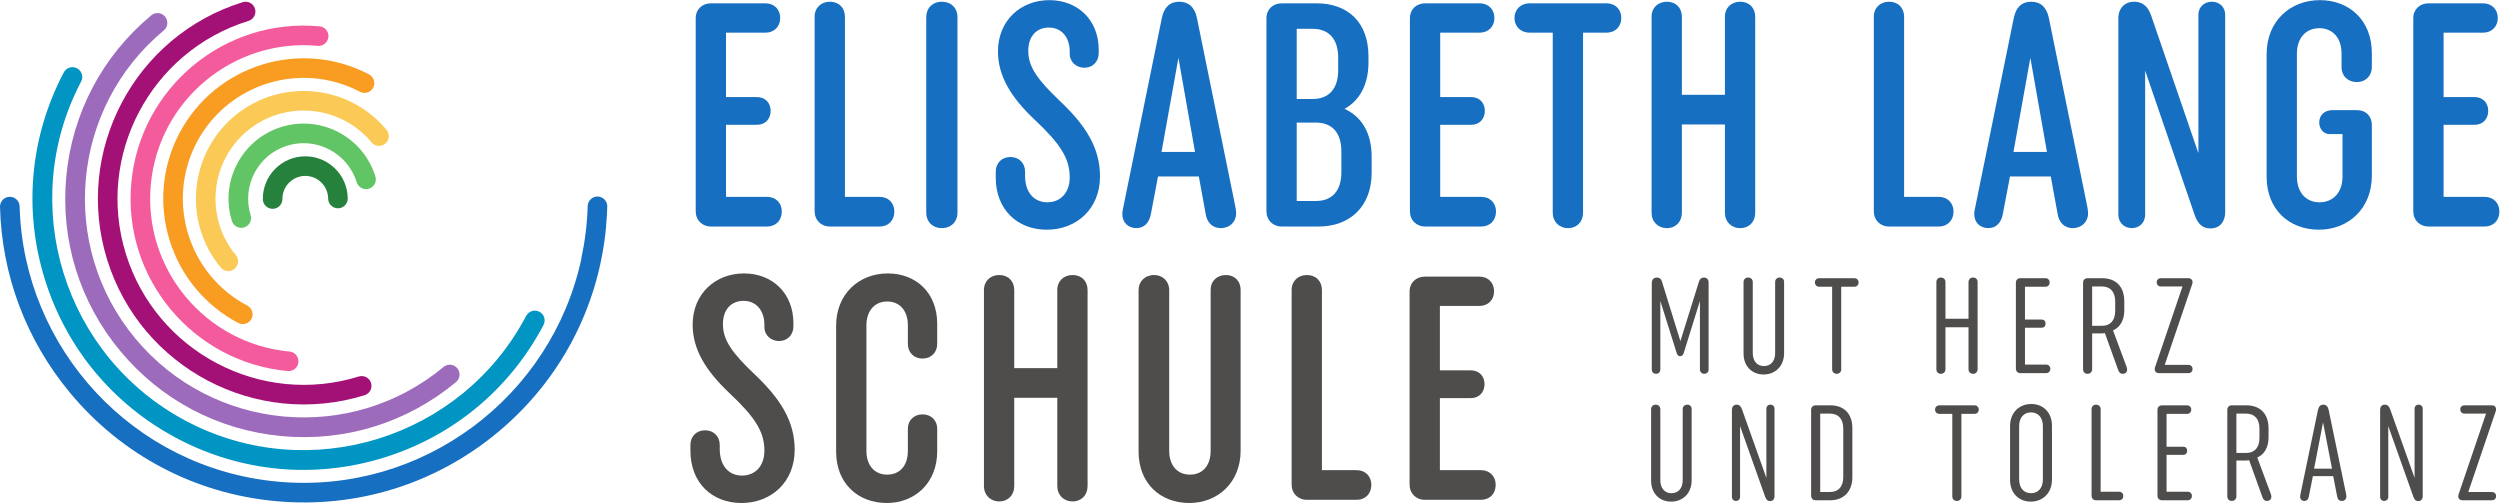 <?xml version="1.0" encoding="UTF-8" standalone="no"?>
<svg
   xmlns:dc="http://purl.org/dc/elements/1.1/"
   xmlns:cc="http://creativecommons.org/ns#"
   xmlns:rdf="http://www.w3.org/1999/02/22-rdf-syntax-ns#"
   xmlns:svg="http://www.w3.org/2000/svg"
   xmlns="http://www.w3.org/2000/svg"
   viewBox="0 0 1248.573 251.213"
   height="251.213"
   width="1248.573"
   xml:space="preserve"
   id="svg238"
   version="1.1"><defs
     id="defs242" /><g
     transform="matrix(1.333,0,0,-1.333,0,251.213)"
     id="g246"><g
       transform="scale(0.1)"
       id="g248"><path
         id="path250"
         style="fill:#4f4c4c;fill-opacity:1;fill-rule:nonzero;stroke:none"
         d="m 6188.66,824.461 c 0,12.699 7.62,20.32 19.31,20.32 9.15,0 16.26,-5.09 19.31,-16.769 l 68.6,-221.543 69.1,221.543 c 3.56,11.679 10.16,16.769 18.8,16.769 10.68,0 17.78,-7.121 17.78,-18.293 V 500.281 c 0,-9.66 -6.6,-16.261 -16.25,-16.261 -9.16,0 -16.26,6.601 -16.26,16.261 v 256.59 L 6308.58,562.77 c -2.54,-9.141 -7.11,-12.7 -13.71,-12.7 -6.11,0 -10.68,3.559 -13.22,12.7 l -60.97,194.101 v -256.59 c 0,-9.66 -6.61,-16.261 -15.76,-16.261 -9.65,0 -16.26,6.601 -16.26,16.261 v 324.18" /><path
         id="path252"
         style="fill:#4f4c4c;fill-opacity:1;fill-rule:nonzero;stroke:none"
         d="M 6684.38,828.52 V 561.25 c 0,-48.781 -33.54,-79.781 -76.73,-79.781 -42.68,0 -75.2,29.98 -75.2,78.761 v 267.782 c 0,9.648 7.11,16.769 17.28,16.769 10.16,0 17.27,-7.121 17.27,-16.769 v -266.25 c 0,-31 17.28,-48.782 41.67,-48.782 24.9,0 42.17,17.782 42.17,48.782 V 828.52 c 0,9.14 7.12,16.261 17.28,16.261 9.66,0 16.26,-7.121 16.26,-16.261" /><path
         id="path254"
         style="fill:#4f4c4c;fill-opacity:1;fill-rule:nonzero;stroke:none"
         d="m 6963.47,826.488 c 0,-9.656 -6.6,-16.258 -15.75,-16.258 h -49.29 V 501.289 c 0,-10.16 -6.6,-17.269 -16.77,-17.269 -10.15,0 -17.27,7.109 -17.27,17.269 V 810.23 h -48.27 c -9.65,0 -16.26,6.602 -16.26,16.258 0,9.141 6.61,15.75 16.26,15.75 h 131.6 c 9.15,0 15.75,-6.609 15.75,-15.75" /><path
         id="path256"
         style="fill:#4f4c4c;fill-opacity:1;fill-rule:nonzero;stroke:none"
         d="M 7409.4,828.012 V 501.289 c 0,-10.16 -6.6,-17.269 -16.77,-17.269 -10.16,0 -17.28,7.109 -17.28,17.269 v 157.012 h -86.37 V 501.289 c 0,-10.16 -7.11,-17.269 -17.28,-17.269 -10.16,0 -16.77,7.109 -16.77,17.269 v 326.723 c 0,9.648 6.61,16.769 16.77,16.769 10.17,0 17.28,-7.121 17.28,-16.769 V 690.309 h 86.37 v 137.703 c 0,9.648 7.12,16.769 17.28,16.769 10.17,0 16.77,-7.121 16.77,-16.769" /><path
         id="path258"
         style="fill:#4f4c4c;fill-opacity:1;fill-rule:nonzero;stroke:none"
         d="m 7681.9,502.809 c 0,-9.649 -6.6,-16.25 -15.75,-16.25 h -96.55 c -10.16,0 -16.77,7.113 -16.77,17.273 v 321.637 c 0,9.652 6.61,16.769 16.77,16.769 h 94.01 c 9.14,0 15.75,-6.609 15.75,-15.75 0,-9.656 -6.61,-16.258 -15.75,-16.258 h -76.73 V 687.262 h 62.5 c 9.14,0 14.73,-6.102 14.73,-15.242 0,-9.149 -5.59,-15.25 -14.73,-15.25 h -62.5 v -138.2 h 79.27 c 9.15,0 15.75,-6.609 15.75,-15.761" /><path
         id="path260"
         style="fill:#4f4c4c;fill-opacity:1;fill-rule:nonzero;stroke:none"
         d="m 7875.12,663.891 c 31,0 49.79,19.308 49.79,55.89 v 35.571 c 0,36.589 -18.79,55.886 -49.79,55.886 h -36.58 V 663.891 Z m -70.63,161.578 c 0,9.652 6.61,16.769 16.77,16.769 h 54.88 c 50.3,0 82.82,-30.488 82.82,-86.379 v -34.55 c 0,-37.61 -16.77,-63.52 -42.17,-74.7 l 50.3,-135.16 c 1.53,-4.57 2.54,-8.64 2.54,-11.168 0,-10.172 -7.11,-16.261 -16.77,-16.261 -7.61,0 -13.21,4.058 -16.76,14.218 l -49.8,138.211 c -3.55,-0.508 -7.62,-1.019 -11.18,-1.019 h -36.58 V 501.289 c 0,-10.16 -7.11,-17.269 -17.28,-17.269 -10.16,0 -16.77,7.109 -16.77,17.269 v 324.18" /><path
         id="path262"
         style="fill:#4f4c4c;fill-opacity:1;fill-rule:nonzero;stroke:none"
         d="m 8075.46,512.469 101.62,298.769 h -81.3 c -9.14,0 -15.24,6.614 -15.24,15.75 0,9.153 6.1,15.25 15.24,15.25 h 103.15 c 9.66,0 15.75,-6.097 15.75,-14.738 0,-3.551 -0.51,-6.102 -2.54,-11.168 L 8110.52,517.551 h 88.41 c 9.66,0 15.75,-6.61 15.75,-15.242 0,-9.661 -6.09,-15.75 -15.75,-15.75 h -110.26 c -9.65,0 -15.75,6.089 -15.75,14.73 0,3.563 0.51,6.102 2.54,11.18" /><path
         id="path264"
         style="fill:#4f4c4c;fill-opacity:1;fill-rule:nonzero;stroke:none"
         d="M 6338.05,352.191 V 84.922 c 0,-48.781 -33.54,-79.781 -76.73,-79.781 -42.67,0 -75.19,29.98 -75.19,78.758 V 351.68 c 0,9.66 7.1,16.769 17.27,16.769 10.16,0 17.28,-7.109 17.28,-16.769 V 85.43 c 0,-31 17.27,-48.781 41.67,-48.781 24.89,0 42.16,17.781 42.16,48.781 V 352.191 c 0,9.149 7.12,16.258 17.28,16.258 9.66,0 16.26,-7.109 16.26,-16.258" /><path
         id="path266"
         style="fill:#4f4c4c;fill-opacity:1;fill-rule:nonzero;stroke:none"
         d="m 6488.94,349.141 c 0,12.199 7.11,19.308 17.78,19.308 9.15,0 15.75,-5.59 19.82,-17.277 L 6618,94.059 V 353.211 c 0,8.629 6.09,15.238 15.24,15.238 9.15,0 15.25,-6.609 15.25,-15.238 V 25.98 c 0,-11.691 -6.1,-18.801 -16.77,-18.801 -8.64,0 -14.23,4.57 -18.29,16.262 l -94,264.731 V 22.93 c 0,-8.641 -6.11,-15.238 -15.25,-15.238 -9.15,0 -15.24,6.598 -15.24,15.238 V 349.141" /><path
         id="path268"
         style="fill:#4f4c4c;fill-opacity:1;fill-rule:nonzero;stroke:none"
         d="m 6906.08,279.02 c 0,36.589 -18.8,55.89 -49.8,55.89 H 6819.7 V 41.219 h 36.58 c 31,0 49.8,19.312 49.8,55.902 z m 34.04,2.031 V 96.609 c 0,-54.879 -34.04,-86.379 -82.82,-86.379 h -54.88 c -10.16,0 -16.76,7.109 -16.76,17.27 v 321.641 c 0,9.66 6.6,16.769 16.76,16.769 h 55.89 c 49.29,0 81.81,-30.488 81.81,-84.859" /><path
         id="path270"
         style="fill:#4f4c4c;fill-opacity:1;fill-rule:nonzero;stroke:none"
         d="m 7413.65,350.16 c 0,-9.648 -6.6,-16.262 -15.74,-16.262 h -49.29 V 24.961 c 0,-10.16 -6.61,-17.269 -16.77,-17.269 -10.16,0 -17.28,7.109 -17.28,17.269 V 333.898 h -48.27 c -9.65,0 -16.26,6.614 -16.26,16.262 0,9.141 6.61,15.75 16.26,15.75 h 131.61 c 9.14,0 15.74,-6.609 15.74,-15.75" /><path
         id="path272"
         style="fill:#4f4c4c;fill-opacity:1;fill-rule:nonzero;stroke:none"
         d="m 7609.26,36.648 c 26.43,0 44.72,18.801 44.72,51.32 V 288.172 c 0,32.519 -18.29,51.308 -44.72,51.308 -25.91,0 -44.2,-18.789 -44.2,-51.308 V 87.969 c 0,-32.52 18.29,-51.32 44.2,-51.32 z m 1.03,334.34 c 44.19,0 77.73,-30.988 77.73,-81.297 V 87.461 c 0,-50.301 -34.55,-82.32 -79.27,-82.32 -44.2,0 -77.73,31 -77.73,81.301 V 288.672 c 0,50.308 34.55,82.316 79.27,82.316" /><path
         id="path274"
         style="fill:#4f4c4c;fill-opacity:1;fill-rule:nonzero;stroke:none"
         d="m 7955.27,26.488 c 0,-9.66 -6.61,-16.258 -15.76,-16.258 h -86.37 c -10.17,0 -16.77,7.109 -16.77,17.27 v 324.18 c 0,9.66 6.6,16.769 16.77,16.769 10.16,0 17.27,-7.109 17.27,-16.769 V 42.238 h 69.1 c 9.15,0 15.76,-6.609 15.76,-15.75" /><path
         id="path276"
         style="fill:#4f4c4c;fill-opacity:1;fill-rule:nonzero;stroke:none"
         d="m 8212.37,26.488 c 0,-9.66 -6.61,-16.258 -15.76,-16.258 h -96.54 c -10.17,0 -16.77,7.109 -16.77,17.27 v 321.641 c 0,9.66 6.6,16.769 16.77,16.769 h 94 c 9.15,0 15.76,-6.609 15.76,-15.75 0,-9.648 -6.61,-16.262 -15.76,-16.262 h -76.72 V 210.93 h 62.5 c 9.14,0 14.73,-6.09 14.73,-15.239 0,-9.14 -5.59,-15.242 -14.73,-15.242 h -62.5 V 42.238 h 79.26 c 9.15,0 15.76,-6.609 15.76,-15.75" /><path
         id="path278"
         style="fill:#4f4c4c;fill-opacity:1;fill-rule:nonzero;stroke:none"
         d="m 8415.58,187.559 c 30.99,0 49.79,19.312 49.79,55.89 v 35.571 c 0,36.589 -18.8,55.89 -49.79,55.89 H 8379 V 187.559 Z m -70.63,161.582 c 0,9.66 6.61,16.769 16.77,16.769 h 54.87 c 50.31,0 82.83,-30.488 82.83,-86.379 V 244.98 c 0,-37.601 -16.77,-63.519 -42.17,-74.691 l 50.3,-135.168 c 1.52,-4.57 2.54,-8.633 2.54,-11.172 0,-10.168 -7.11,-16.258 -16.77,-16.258 -7.61,0 -13.21,4.059 -16.76,14.219 l -49.8,138.211 c -3.55,-0.512 -7.62,-1.019 -11.18,-1.019 H 8379 V 24.961 c 0,-10.16 -7.11,-17.269 -17.28,-17.269 -10.16,0 -16.77,7.109 -16.77,17.269 V 349.141" /><path
         id="path280"
         style="fill:#4f4c4c;fill-opacity:1;fill-rule:nonzero;stroke:none"
         d="m 8737.2,128.621 -33.54,173.77 -33.53,-173.77 z m -118.4,-96.539 66.06,317.566 c 3.05,12.704 9.65,18.801 19.82,18.801 10.16,0 16.77,-6.097 19.81,-18.801 l 65.55,-316.046 c 0.51,-3.562 1.02,-6.613 1.02,-9.141 0,-9.66 -6.6,-16.769 -17.28,-16.769 -9.66,0 -15.75,6.598 -17.27,16.769 l -14.74,76.211 h -76.22 l -15.24,-76.723 c -1.53,-10.168 -7.62,-16.258 -16.77,-16.258 -9.65,0 -15.75,6.598 -15.75,15.75 0,2.539 0.5,5.59 1.01,8.641" /><path
         id="path282"
         style="fill:#4f4c4c;fill-opacity:1;fill-rule:nonzero;stroke:none"
         d="m 8917.56,349.141 c 0,12.199 7.11,19.308 17.78,19.308 9.15,0 15.76,-5.59 19.82,-17.277 L 9046.62,94.059 V 353.211 c 0,8.629 6.1,15.238 15.25,15.238 9.14,0 15.24,-6.609 15.24,-15.238 V 25.98 c 0,-11.691 -6.1,-18.801 -16.77,-18.801 -8.64,0 -14.22,4.57 -18.29,16.262 l -94,264.731 V 22.93 c 0,-8.641 -6.1,-15.238 -15.24,-15.238 -9.16,0 -15.25,6.598 -15.25,15.238 V 349.141" /><path
         id="path284"
         style="fill:#4f4c4c;fill-opacity:1;fill-rule:nonzero;stroke:none"
         d="M 9212.76,36.141 9314.38,334.91 h -81.3 c -9.14,0 -15.25,6.61 -15.25,15.762 0,9.137 6.11,15.238 15.25,15.238 h 103.14 c 9.66,0 15.76,-6.101 15.76,-14.738 0,-3.551 -0.51,-6.09 -2.54,-11.172 L 9247.81,41.219 h 88.41 c 9.66,0 15.76,-6.598 15.76,-15.238 0,-9.649 -6.1,-15.75 -15.76,-15.75 h -110.25 c -9.66,0 -15.75,6.101 -15.75,14.73 0,3.559 0.51,6.098 2.54,11.18" /><path
         id="path286"
         style="fill:#176fc1;fill-opacity:1;fill-rule:nonzero;stroke:none"
         d="m 2929.16,1092.04 c 0,-33.46 -22.7,-56.15 -54.95,-56.15 h -210.25 c -33.45,0 -57.35,23.89 -57.35,57.34 v 722.74 c 0,33.45 23.9,56.14 57.35,56.14 h 204.27 c 32.26,0 54.96,-22.69 54.96,-54.95 0,-32.25 -22.7,-54.95 -54.96,-54.95 H 2720.1 v -241.32 h 115.88 c 31.06,0 51.37,-21.49 51.37,-51.36 0,-31.06 -20.31,-52.57 -51.37,-52.57 H 2720.1 v -269.98 h 154.11 c 32.25,0 54.95,-22.69 54.95,-54.94" /><path
         id="path288"
         style="fill:#176fc1;fill-opacity:1;fill-rule:nonzero;stroke:none"
         d="m 3350.84,1092.04 c 0,-33.46 -22.7,-56.15 -54.95,-56.15 h -186.36 c -33.45,0 -57.35,23.89 -57.35,57.34 v 728.71 c 0,33.45 23.9,56.15 57.35,56.15 33.45,0 56.14,-22.7 56.14,-56.15 v -674.96 h 130.22 c 32.25,0 54.95,-22.69 54.95,-54.94" /><path
         id="path290"
         style="fill:#176fc1;fill-opacity:1;fill-rule:nonzero;stroke:none"
         d="m 3587.35,1820.75 v -732.3 c 0,-34.65 -23.89,-58.54 -58.53,-58.54 -34.65,0 -58.54,23.89 -58.54,58.54 v 732.3 c 0,33.45 23.89,57.34 58.54,57.34 34.64,0 58.53,-23.89 58.53,-57.34" /><path
         id="path292"
         style="fill:#176fc1;fill-opacity:1;fill-rule:nonzero;stroke:none"
         d="m 3730.69,1241.36 c 0,32.26 22.69,54.95 54.95,54.95 32.25,0 54.95,-22.69 54.95,-54.95 v -15.53 c 0,-62.12 33.45,-99.15 83.62,-99.15 48.98,0 83.62,35.84 83.62,93.18 0,70.48 -33.44,124.23 -131.4,216.22 -87.21,82.43 -137.38,162.47 -137.38,255.65 0,117.07 86.01,192.33 192.33,192.33 105.13,0 185.17,-72.87 185.17,-186.36 v -11.95 c 0,-32.25 -22.7,-54.95 -53.76,-54.95 -32.26,0 -54.96,23.9 -54.96,51.37 v 9.56 c 0,54.95 -32.25,89.59 -77.65,89.59 -46.58,0 -77.64,-32.25 -77.64,-87.2 0,-58.54 32.25,-106.32 119.45,-188.75 95.58,-90.79 149.33,-174.41 149.33,-281.93 0,-121.85 -88.4,-199.5 -199.5,-199.5 -108.71,0 -191.13,74.06 -191.13,195.92 v 21.5" /><path
         id="path294"
         style="fill:#176fc1;fill-opacity:1;fill-rule:nonzero;stroke:none"
         d="m 4477.3,1315.43 -62.12,352.41 -63.31,-352.41 z m -268.79,-207.87 144.55,709.6 c 8.36,40.62 29.86,60.93 65.7,60.93 34.65,0 57.35,-20.31 65.71,-60.93 l 143.34,-703.62 c 2.4,-11.95 3.59,-20.31 3.59,-28.67 0,-31.07 -23.89,-54.96 -57.34,-54.96 -32.25,0 -52.56,21.51 -57.34,56.15 l -25.09,137.38 h -152.91 l -26.28,-138.57 c -5.97,-34.65 -25.08,-54.96 -54.95,-54.96 -31.06,0 -52.57,21.51 -52.57,52.57 0,7.16 1.21,15.52 3.59,25.08" /><path
         id="path296"
         style="fill:#176fc1;fill-opacity:1;fill-rule:nonzero;stroke:none"
         d="m 5025.62,1317.82 c 0,70.48 -35.84,107.51 -95.57,107.51 h -71.68 v -293.87 h 71.68 c 59.73,0 95.57,37.03 95.57,107.51 z m -107.51,458.73 h -59.74 v -262.82 h 59.74 c 59.72,0 95.56,37.04 95.56,107.52 v 47.78 c 0,70.49 -35.84,107.52 -95.56,107.52 z m 220.99,-479.04 v -59.73 c 0,-127.83 -82.42,-201.89 -198.3,-201.89 h -138.57 c -33.45,0 -57.34,23.89 -57.34,57.34 v 722.74 c 0,33.45 23.89,56.14 57.34,56.14 h 130.21 c 115.87,0 194.72,-69.29 194.72,-198.31 v -23.89 c 0,-82.42 -33.45,-142.15 -89.6,-173.21 63.32,-28.68 101.54,-89.6 101.54,-179.19" /><path
         id="path298"
         style="fill:#176fc1;fill-opacity:1;fill-rule:nonzero;stroke:none"
         d="m 5605,1092.04 c 0,-33.46 -22.7,-56.15 -54.95,-56.15 H 5339.8 c -33.45,0 -57.35,23.89 -57.35,57.34 v 722.74 c 0,33.45 23.9,56.14 57.35,56.14 h 204.27 c 32.26,0 54.96,-22.69 54.96,-54.95 0,-32.25 -22.7,-54.95 -54.96,-54.95 h -148.13 v -241.32 h 115.88 c 31.06,0 51.37,-21.49 51.37,-51.36 0,-31.06 -20.31,-52.57 -51.37,-52.57 h -115.88 v -269.98 h 154.11 c 32.25,0 54.95,-22.69 54.95,-54.94" /><path
         id="path300"
         style="fill:#176fc1;fill-opacity:1;fill-rule:nonzero;stroke:none"
         d="m 6074.46,1817.16 c 0,-32.25 -22.7,-54.95 -54.96,-54.95 h -88.39 v -674.96 c 0,-33.45 -22.7,-57.34 -56.16,-57.34 -33.44,0 -57.33,23.89 -57.33,57.34 v 674.96 h -87.21 c -32.25,0 -56.15,22.7 -56.15,54.95 0,32.26 23.9,54.95 56.15,54.95 h 289.09 c 32.26,0 54.96,-22.69 54.96,-54.95" /><path
         id="path302"
         style="fill:#176fc1;fill-opacity:1;fill-rule:nonzero;stroke:none"
         d="m 6576.17,1821.94 v -734.69 c 0,-33.45 -22.7,-57.34 -56.15,-57.34 -33.45,0 -57.33,23.89 -57.33,57.34 v 330.91 h -161.28 v -330.91 c 0,-33.45 -22.7,-57.34 -56.14,-57.34 -33.45,0 -57.35,23.89 -57.35,57.34 v 734.69 c 0,33.45 23.9,56.15 57.35,56.15 33.44,0 56.14,-22.7 56.14,-56.15 v -292.68 h 161.28 v 292.68 c 0,33.45 23.88,56.15 57.33,56.15 33.45,0 56.15,-22.7 56.15,-56.15" /><path
         id="path304"
         style="fill:#176fc1;fill-opacity:1;fill-rule:nonzero;stroke:none"
         d="m 7319.2,1092.04 c 0,-33.46 -22.69,-56.15 -54.95,-56.15 h -186.36 c -33.44,0 -57.34,23.89 -57.34,57.34 v 728.71 c 0,33.45 23.9,56.15 57.34,56.15 33.45,0 56.15,-22.7 56.15,-56.15 v -674.96 h 130.21 c 32.26,0 54.95,-22.69 54.95,-54.94" /><path
         id="path306"
         style="fill:#176fc1;fill-opacity:1;fill-rule:nonzero;stroke:none"
         d="m 7669.2,1315.43 -62.12,352.41 -63.31,-352.41 z m -268.79,-207.87 144.55,709.6 c 8.36,40.62 29.87,60.93 65.71,60.93 34.64,0 57.34,-20.31 65.7,-60.93 l 143.35,-703.62 c 2.39,-11.95 3.58,-20.31 3.58,-28.67 0,-31.07 -23.88,-54.96 -57.33,-54.96 -32.26,0 -52.57,21.51 -57.34,56.15 l -25.09,137.38 h -152.91 l -26.28,-138.57 c -5.98,-34.65 -25.09,-54.96 -54.95,-54.96 -31.07,0 -52.57,21.51 -52.57,52.57 0,7.16 1.2,15.52 3.58,25.08" /><path
         id="path308"
         style="fill:#176fc1;fill-opacity:1;fill-rule:nonzero;stroke:none"
         d="m 7936.79,1815.97 c 0,38.23 23.9,62.12 59.73,62.12 29.87,0 51.37,-16.73 63.32,-52.57 l 176.79,-514.87 v 518.46 c 0,28.67 21.51,48.98 50.18,48.98 29.86,0 50.17,-20.31 50.17,-48.98 v -739.47 c 0,-37.03 -21.5,-60.92 -54.95,-60.92 -28.67,0 -47.78,15.53 -59.73,51.37 l -185.16,539.96 v -539.96 c 0,-28.67 -20.31,-50.18 -50.17,-50.18 -28.68,0 -50.18,21.51 -50.18,50.18 v 735.88" /><path
         id="path310"
         style="fill:#176fc1;fill-opacity:1;fill-rule:nonzero;stroke:none"
         d="m 8772.99,1633.19 v 50.18 c 0,59.73 -33.45,95.56 -83.62,95.56 -48.99,0 -83.63,-35.83 -83.63,-95.56 v -459.93 c 0,-60.92 34.64,-96.76 84.82,-96.76 50.17,0 86.01,35.84 86.01,96.76 v 158.88 h -50.17 c -19.11,0 -37.03,17.92 -37.03,43.01 0,28.67 20.3,46.59 50.17,46.59 h 91.99 c 32.25,0 54.95,-22.7 54.95,-54.96 v -191.13 c 0,-123.04 -88.4,-201.89 -198.3,-201.89 -111.11,0 -195.92,75.26 -195.92,198.3 v 459.93 c 0,123.05 88.4,201.89 199.5,201.89 109.9,0 194.72,-75.26 194.72,-198.31 v -52.56 c 0,-33.45 -23.9,-56.15 -56.15,-56.15 -33.45,0 -57.34,22.7 -57.34,56.15" /><path
         id="path312"
         style="fill:#176fc1;fill-opacity:1;fill-rule:nonzero;stroke:none"
         d="m 9364.32,1092.04 c 0,-33.46 -22.71,-56.15 -54.95,-56.15 h -210.26 c -33.44,0 -57.34,23.89 -57.34,57.34 v 722.74 c 0,33.45 23.9,56.14 57.34,56.14 h 204.28 c 32.26,0 54.95,-22.69 54.95,-54.95 0,-32.25 -22.69,-54.95 -54.95,-54.95 h -148.13 v -241.32 h 115.88 c 31.06,0 51.36,-21.49 51.36,-51.36 0,-31.06 -20.3,-52.57 -51.36,-52.57 h -115.88 v -269.98 h 154.11 c 32.24,0 54.95,-22.69 54.95,-54.94" /><path
         id="path314"
         style="fill:#4f4c4c;fill-opacity:1;fill-rule:nonzero;stroke:none"
         d="m 2586.75,217.422 c 0,32.258 22.7,54.949 54.95,54.949 32.26,0 54.95,-22.691 54.95,-54.949 v -15.531 c 0,-62.121 33.45,-99.153 83.63,-99.153 48.98,0 83.62,35.844 83.62,93.184 0,70.476 -33.45,124.226 -131.41,216.219 -87.2,82.429 -137.38,162.468 -137.38,255.648 0,117.07 86.02,192.332 192.33,192.332 105.13,0 185.17,-72.871 185.17,-186.359 v -11.953 c 0,-32.25 -22.7,-54.95 -53.76,-54.95 -32.26,0 -54.95,23.891 -54.95,51.371 v 9.559 c 0,54.949 -32.26,89.602 -77.65,89.602 -46.59,0 -77.65,-32.262 -77.65,-87.211 0,-58.539 32.25,-106.328 119.46,-188.75 95.57,-90.789 149.32,-174.418 149.32,-281.93 C 2977.38,77.648 2888.99,0 2777.89,0 2669.18,0 2586.75,74.059 2586.75,195.922 v 21.5" /><path
         id="path316"
         style="fill:#4f4c4c;fill-opacity:1;fill-rule:nonzero;stroke:none"
         d="m 3401.46,596.109 v 69.289 c 0,56.153 -31.06,89.59 -77.65,89.59 -45.39,0 -77.65,-33.437 -77.65,-89.59 V 195.922 c 0,-57.34 32.26,-89.602 77.65,-89.602 46.59,0 77.65,32.262 77.65,89.602 v 82.418 c 0,31.058 22.7,53.762 54.95,53.762 32.25,0 54.95,-22.704 54.95,-53.762 V 193.531 C 3511.36,75.262 3427.74,0 3322.61,0 3215.1,0 3132.67,72.871 3132.67,192.332 v 471.867 c 0,119.461 86.01,195.922 193.53,195.922 105.13,0 185.16,-71.68 185.16,-188.75 v -75.262 c 0,-32.257 -22.7,-54.949 -54.95,-54.949 -32.25,0 -54.95,22.692 -54.95,54.949" /><path
         id="path318"
         style="fill:#4f4c4c;fill-opacity:1;fill-rule:nonzero;stroke:none"
         d="M 4074.76,798 V 63.309 c 0,-33.438 -22.69,-57.34 -56.14,-57.34 -33.45,0 -57.34,23.902 -57.34,57.34 V 394.219 H 3800 V 63.309 c 0,-33.438 -22.69,-57.34 -56.14,-57.34 -33.45,0 -57.34,23.902 -57.34,57.34 V 798 c 0,33.449 23.89,56.148 57.34,56.148 33.45,0 56.14,-22.699 56.14,-56.148 V 505.32 h 161.28 V 798 c 0,33.449 23.89,56.148 57.34,56.148 33.45,0 56.14,-22.699 56.14,-56.148" /><path
         id="path320"
         style="fill:#4f4c4c;fill-opacity:1;fill-rule:nonzero;stroke:none"
         d="M 4648.16,799.191 V 195.922 C 4648.16,76.449 4562.15,0 4455.83,0 4348.31,0 4265.88,72.871 4265.88,192.332 V 798 c 0,32.262 23.9,56.148 58.54,56.148 32.25,0 56.15,-23.886 56.15,-56.148 V 195.922 c 0,-57.34 32.25,-89.602 77.65,-89.602 46.59,0 77.65,32.262 77.65,89.602 v 603.269 c 0,32.258 23.89,54.957 57.34,54.957 32.25,0 54.95,-22.699 54.95,-54.957" /><path
         id="path322"
         style="fill:#4f4c4c;fill-opacity:1;fill-rule:nonzero;stroke:none"
         d="m 5137.94,68.09 c 0,-33.449 -22.69,-56.141 -54.95,-56.141 h -186.36 c -33.44,0 -57.34,23.891 -57.34,57.34 V 798 c 0,33.449 23.9,56.148 57.34,56.148 33.45,0 56.15,-22.699 56.15,-56.148 V 123.039 h 130.21 c 32.26,0 54.95,-22.687 54.95,-54.949" /><path
         id="path324"
         style="fill:#4f4c4c;fill-opacity:1;fill-rule:nonzero;stroke:none"
         d="m 5603.82,68.09 c 0,-33.449 -22.7,-56.141 -54.95,-56.141 h -210.25 c -33.45,0 -57.35,23.891 -57.35,57.34 V 792.031 c 0,33.449 23.9,56.141 57.35,56.141 h 204.27 c 32.26,0 54.95,-22.692 54.95,-54.953 0,-32.258 -22.69,-54.949 -54.95,-54.949 H 5394.76 V 496.961 h 115.88 c 31.06,0 51.36,-21.5 51.36,-51.371 0,-31.059 -20.3,-52.57 -51.36,-52.57 H 5394.76 V 123.039 h 154.11 c 32.25,0 54.95,-22.687 54.95,-54.949" /><path
         id="path326"
         style="fill:#0095c3;fill-opacity:1;fill-rule:nonzero;stroke:none"
         d="m 2020.95,716.48 c -17.94,9.442 -40.14,2.559 -49.59,-15.378 C 1729.28,241.41 1158.36,64.379 698.668,306.461 238.98,548.539 61.945,1119.46 304.027,1579.15 c 9.008,17.11 3.145,38.06 -12.968,48.16 l -3.586,1.98 c -17.727,8.55 -39.164,1.62 -48.407,-15.93 C 112.66,1373.33 87.293,1098.43 167.641,839.332 247.984,580.219 424.426,367.898 664.461,241.5 904.496,115.09 1179.38,89.719 1438.49,170.07 c 259.11,80.352 471.43,256.782 597.84,496.821 9.44,17.941 2.56,40.14 -15.38,49.589" /><path
         id="path328"
         style="fill:#9d6bbc;fill-opacity:1;fill-rule:nonzero;stroke:none"
         d="m 1713.39,504.832 c -12.96,15.59 -36.11,17.727 -51.7,4.77 C 1314.01,220.672 796.098,268.461 507.164,616.129 218.234,963.805 266.027,1481.73 613.703,1770.66 c 14.844,12.34 17.461,33.89 6.496,49.39 l -2.547,3.19 c -13.089,14.75 -35.593,16.58 -50.871,3.88 -183.508,-152.5 -296.636,-367.33 -318.566,-604.91 -21.918,-237.593 49.984,-469.499 202.484,-652.999 152.5,-183.5 367.332,-296.641 604.921,-318.563 237.59,-21.929 469.49,49.981 653,202.481 15.59,12.961 17.72,36.101 4.77,51.703" /><path
         id="path330"
         style="fill:#a41176;fill-opacity:1;fill-rule:nonzero;stroke:none"
         d="m 1390.2,449.75 c -6,19.371 -26.56,30.199 -45.93,24.191 -367.34,-113.902 -758.852,92.278 -872.758,459.61 -113.903,367.339 92.273,758.859 459.613,872.759 18.41,5.71 29.074,24.58 24.922,43.07 l -1.121,3.92 c -6.422,18.68 -26.543,29.03 -45.547,23.13 -406.004,-125.89 -633.883,-558.62 -507.988,-964.621 125.89,-406 558.621,-633.887 964.619,-507.989 19.37,6 30.2,26.571 24.19,45.93" /><path
         id="path332"
         style="fill:#f35b9d;fill-opacity:1;fill-rule:nonzero;stroke:none"
         d="M 1197.29,1785.91 C 841.199,1818.77 524.77,1555.8 491.91,1199.72 459.051,843.629 722.02,527.199 1078.1,494.34 c 20.19,-1.86 38.07,12.992 39.93,33.18 1.86,20.191 -12.99,38.058 -33.18,39.929 -315.776,29.141 -548.975,309.742 -519.834,625.521 29.14,315.78 309.746,548.97 625.524,519.83 19.13,-1.76 36.15,11.49 39.48,30.05 l 0.49,4.05 c 1.33,19.81 -13.34,37.18 -33.22,39.01" /><path
         id="path334"
         style="fill:#f89c22;fill-opacity:1;fill-rule:nonzero;stroke:none"
         d="M 1382.87,1605.68 C 1126.16,1740.87 807.328,1642 672.141,1385.3 536.949,1128.59 635.816,809.762 892.527,674.57 c 17.938,-9.449 40.137,-2.558 49.586,15.379 9.446,17.942 2.563,40.141 -15.379,49.582 -220.886,116.328 -305.957,390.669 -189.632,611.559 116.324,220.89 390.668,305.95 611.548,189.63 16.93,-8.91 37.63,-3.28 47.85,12.44 l 2.02,3.55 c 8.99,17.83 2.08,39.63 -15.65,48.97" /><path
         id="path336"
         style="fill:#fbc956;fill-opacity:1;fill-rule:nonzero;stroke:none"
         d="m 1448.25,1398.21 c -142.31,171.25 -397.4,194.79 -568.637,52.48 -171.246,-142.31 -194.785,-397.4 -52.476,-568.651 12.957,-15.59 36.101,-17.73 51.691,-4.769 15.598,12.957 17.731,36.101 4.774,51.691 -116.43,140.109 -97.172,348.829 42.933,465.259 140.105,116.43 348.815,97.17 465.255,-42.93 12.12,-14.59 33.16,-17.4 48.59,-7.08 l 3.27,2.46 c 15.43,12.98 17.51,36.01 4.6,51.54" /><path
         id="path338"
         style="fill:#61c566;fill-opacity:1;fill-rule:nonzero;stroke:none"
         d="M 1406.51,1223.48 C 1360.54,1371.7 1202.57,1454.9 1054.34,1408.94 906.121,1362.98 822.922,1205 868.883,1056.77 c 6.008,-19.36 26.574,-30.19 45.937,-24.19 19.364,6.01 30.192,26.57 24.192,45.94 -33.977,109.55 27.519,226.32 137.078,260.29 109.55,33.97 226.32,-27.52 260.29,-137.08 5.53,-17.81 23.38,-28.36 41.28,-25.27 l 3.98,0.91 c 0.22,0.07 0.45,0.11 0.68,0.18 19.36,6 30.19,26.56 24.19,45.93" /><path
         id="path340"
         style="fill:#25813c;fill-opacity:1;fill-rule:nonzero;stroke:none"
         d="m 1142.52,1298.94 c -87.71,-0.72 -158.485,-72.65 -157.774,-160.37 0.168,-20.27 16.734,-36.57 37.014,-36.4 20.27,0.16 36.57,16.73 36.41,37 -0.39,47.23 37.72,85.96 84.95,86.35 47.22,0.39 85.96,-37.72 86.35,-84.95 0.14,-17.69 12.78,-32.36 29.48,-35.69 l 4.08,-0.58 c 1.14,-0.09 2.28,-0.15 3.45,-0.14 20.27,0.16 36.57,16.73 36.4,37 -0.71,87.72 -72.65,158.49 -160.36,157.78" /><path
         id="path342"
         style="fill:#176fc1;fill-opacity:1;fill-rule:nonzero;stroke:none"
         d="m 2275.25,1110.28 c 0.61,20.35 -15.32,37.35 -35.59,37.97 -20.26,0.61 -37.19,-15.4 -37.79,-35.76 -2,-66.76 -10.08,-131.931 -23.69,-194.986 l 0.52,-0.09 C 2067.89,397.621 1581.91,30.051 1039.88,80.059 498.348,130.031 88.094,579.551 73.551,1110.19 c 0,0.07 0.019,0.13 0.019,0.2 0,20.32 -16.469,36.79 -36.785,36.79 -20.312,0 -36.781,-16.47 -36.781,-36.79 C 6.16,855.551 97.082,611.82 262.484,412.789 456.762,179.02 730.453,34.891 1033.13,6.961 1335.81,-20.98 1631.25,70.641 1865.03,264.91 c 233.78,194.281 377.91,467.969 405.84,770.65 0.08,0.97 -0.04,1.89 -0.03,2.85 2.18,23.8 3.69,47.76 4.41,71.87" /></g></g></svg>

